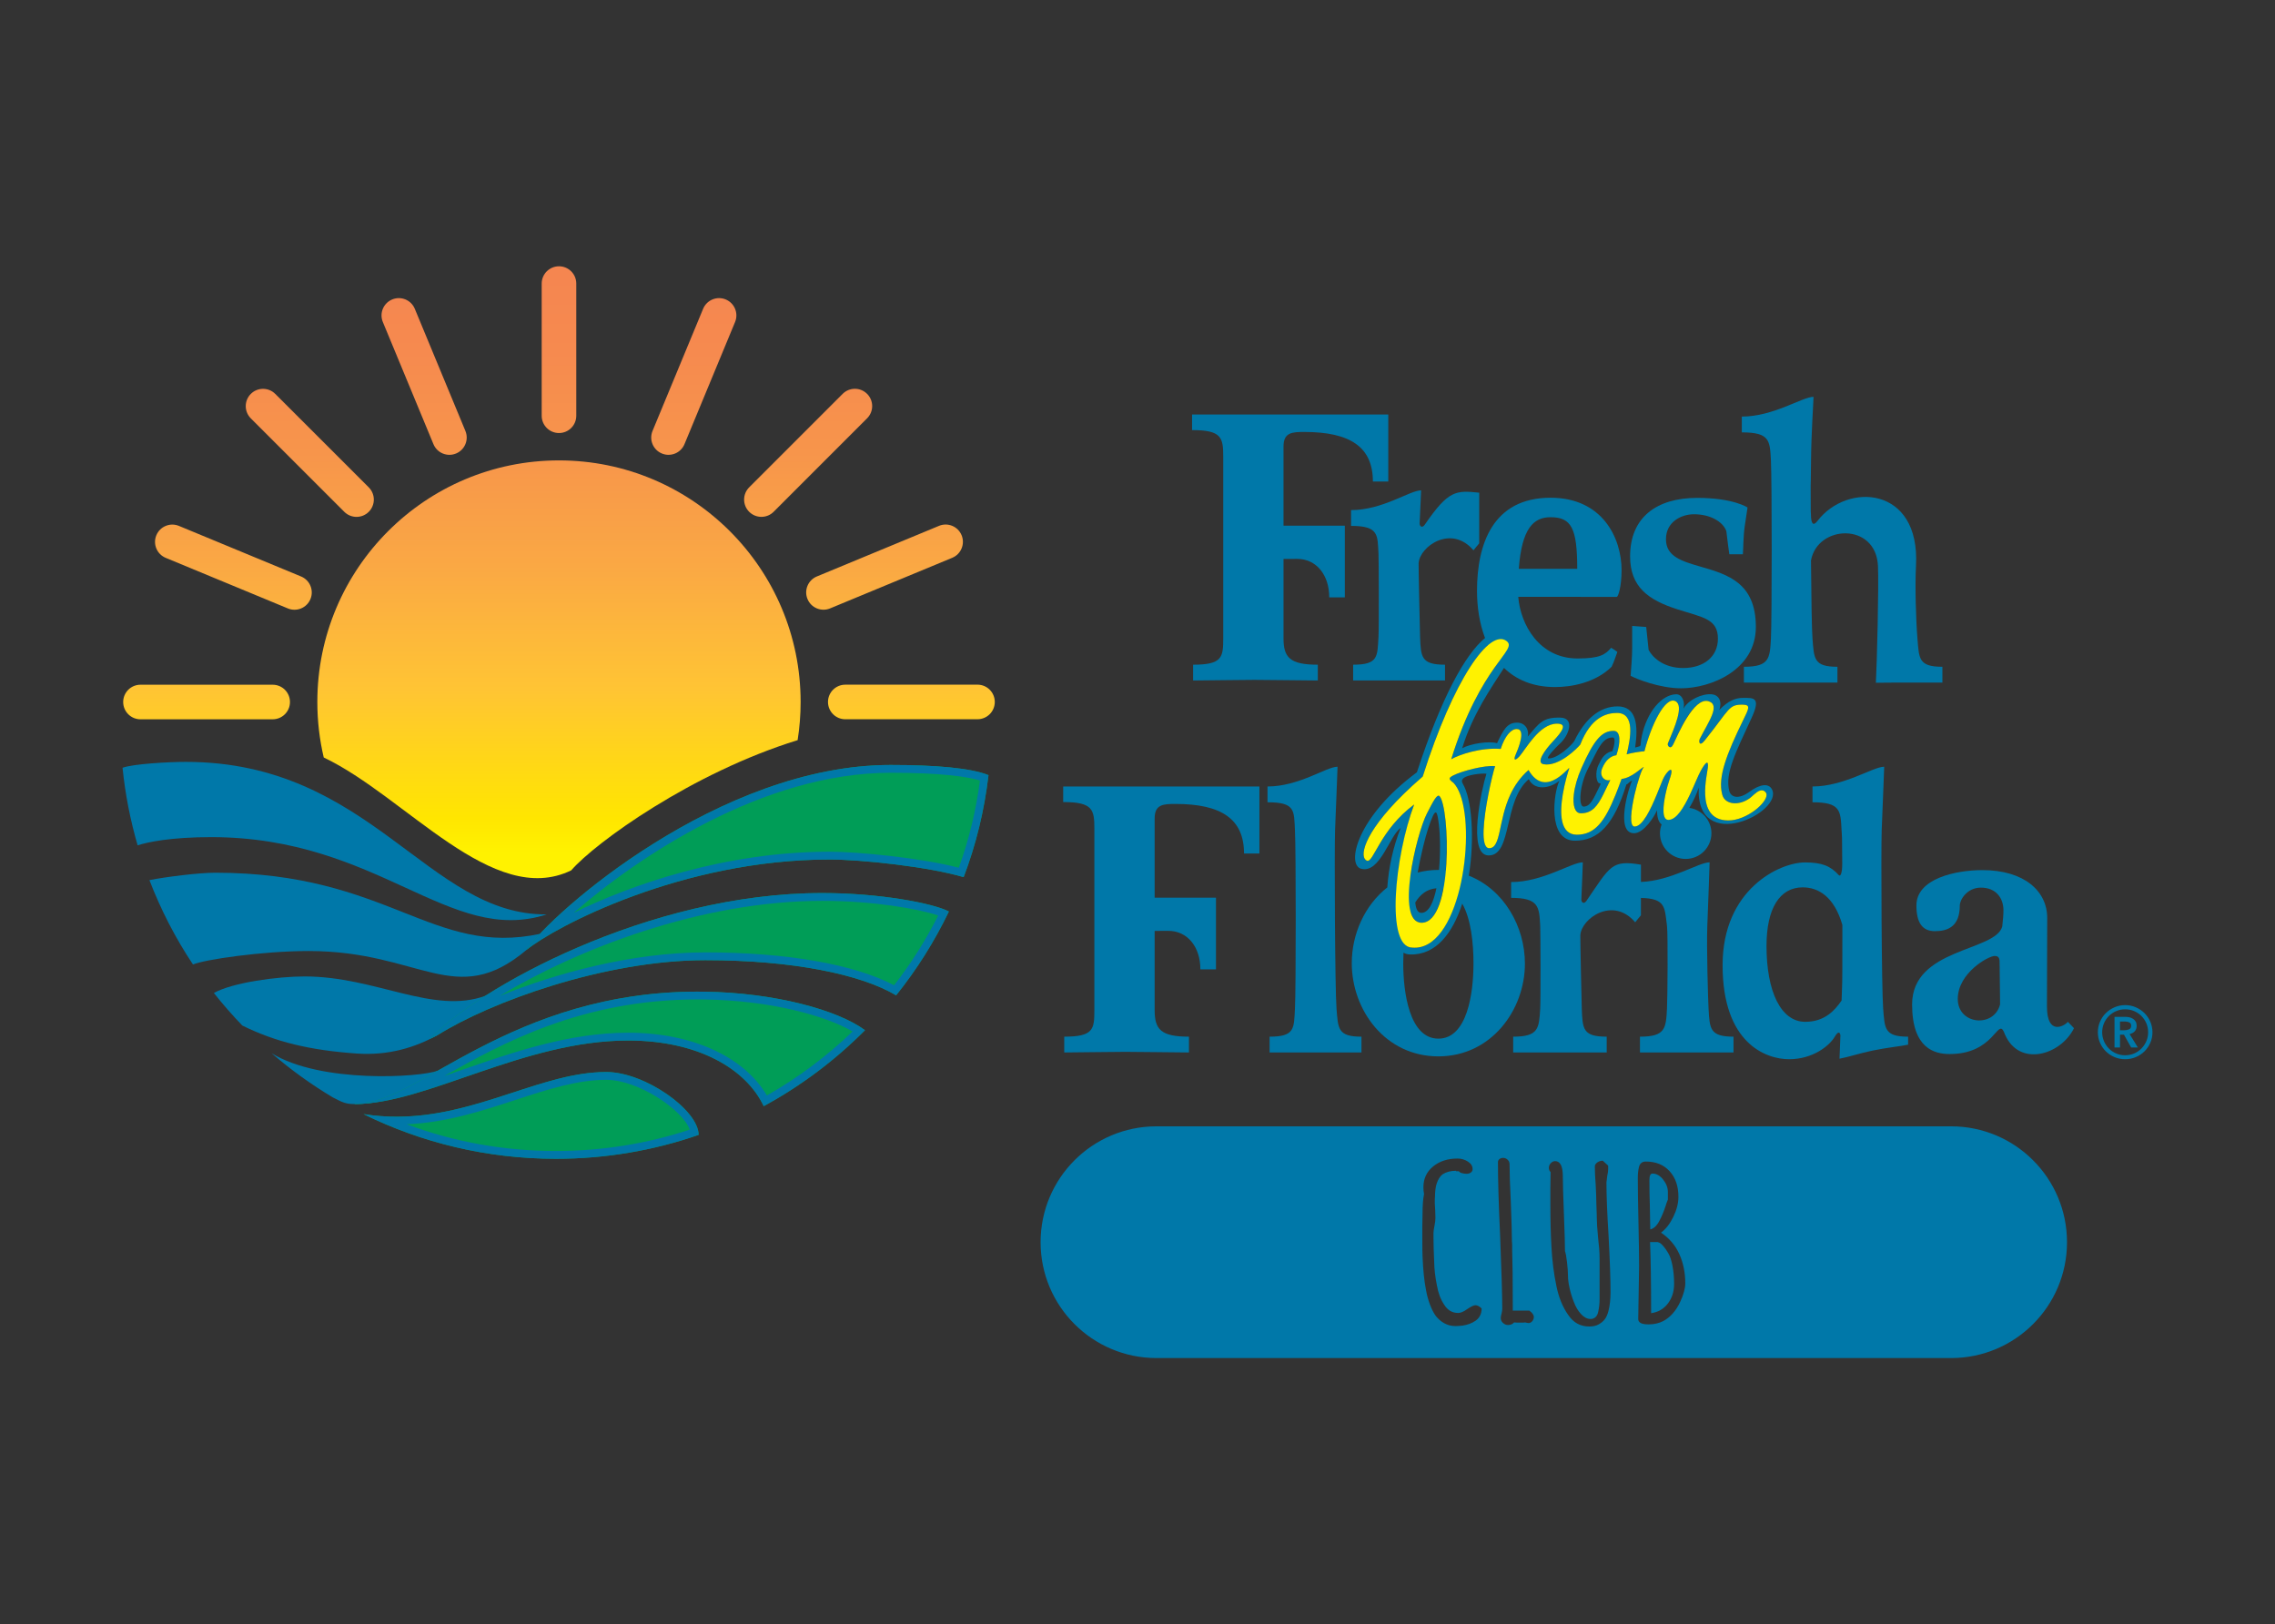 <?xml version="1.0" encoding="utf-8"?>
<!-- Generator: Adobe Illustrator 24.3.0, SVG Export Plug-In . SVG Version: 6.00 Build 0)  -->
<svg version="1.1" id="Layer_1" xmlns="http://www.w3.org/2000/svg" xmlns:xlink="http://www.w3.org/1999/xlink" x="0px" y="0px"
	 viewBox="0 0 505.455 360.97" enable-background="new 0 0 505.455 360.97" xml:space="preserve">
<rect x="0" y="0" width="505.455" height="360.97" fill="#333333" stroke="none"/>
<g>
	<g>
		<g>
			<path d="M123.515,160.723"/>
			<path fill="#0078A9" d="M30.581,187.857c-1.62-5.556-2.754-11.318-3.355-17.238
				c2.286-0.857,10.195-1.31,14.036-1.31c41.127,0,53.781,34.122,80.22,33.895l0,0
				c-21.693,7.005-37.285-17.173-74.57-17.173C37.873,186.032,32.675,187.161,30.581,187.857z"/>
			<path fill="#0078A9" d="M44.2,178.123"/>
			<path fill="#0078A9" d="M42.877,214.335c-3.898-5.843-7.116-12.105-9.683-18.751
				c3.775-0.74,11.006-1.644,14.621-1.644c38.641,0,48.132,18.755,72.31,13.559l0,0
				c-0.834,1.51-2.373,2.599-3.164,3.615c-15.779,13.258-23.5,0.226-48.358,0.226
				C58.21,211.341,45.329,213.261,42.877,214.335z"/>
			<path fill="#0078A9" d="M51.205,202.753"/>
			<path fill="#0078A9" d="M53.842,227.908c-2.225-2.308-4.338-4.725-6.327-7.244
				c4.142-2.318,14.085-3.674,20.186-3.674c15.817,0,28.563,8.573,40.201,4.28l0.86-0.374
				c-1.233,0.829-8.025,5.079-11.757,9.237c-4.646,2.547-10.539,4.498-17.78,3.987
				C68.856,233.388,61.26,231.565,53.842,227.908z"/>
			<path fill="#0078A9" d="M67.926,224.221"/>
			<path fill="#0078A9" d="M78.566,245.349c-1.708-0.018-2.478-0.359-4.624-1.478
				c-4.822-2.881-9.372-6.17-13.603-9.818l0,0c10.921,6.72,32.883,5.4,36.951,3.875l-0.642,0.642
				C95.967,239.34,88.764,245.457,78.566,245.349z"/>
			<path fill="#0078A9" d="M76.965,241.621"/>
			<g>
				<path fill="#009D57" d="M214.101,194.923c2.754-7.243,4.579-14.712,5.523-22.666
					c-3.914-1.591-11.823-2.26-21.765-2.26c-37.963,0-75.248,32.757-80.898,41.118l0,0
					c6.327-5.197,34.573-20.111,67.339-20.111C191.306,191.003,206.22,192.585,214.101,194.923z"/>
				<path fill="#0078A9" d="M197.859,171.729c11.231,0,16.956,0.851,19.871,1.706
					c-0.898,6.766-2.442,13.139-4.701,19.395c-8.459-2.187-22.278-3.559-28.729-3.559
					c-23.136,0-44.048,7.311-56.846,13.592C141.563,190.55,169.395,171.729,197.859,171.729 M197.859,169.996
					c-37.963,0-75.248,32.757-80.898,41.118c6.327-5.197,34.573-20.111,67.339-20.111
					c7.005,0,21.919,1.581,29.8,3.92c2.754-7.243,4.579-14.712,5.523-22.666
					C215.711,170.666,207.802,169.996,197.859,169.996L197.859,169.996z"/>
			</g>
			<path fill="#009D57" d="M197.408,179.93"/>
			<g>
				<path fill="#009D57" d="M199.098,221.189c4.577-5.714,8.519-11.958,11.72-18.625
					c-3.468-1.845-15.444-4.104-28.099-4.104c-38.867,0-76.762,21.32-87.157,32.393l1.731-0.866
					c11.525-7.231,36.842-16.613,59.439-16.613C176.166,213.374,191.306,216.537,199.098,221.189z"/>
				<path fill="#0078A9" d="M182.72,200.192c11.2,0,21.332,1.753,25.731,3.26
					c-2.752,5.458-6.039,10.66-9.797,15.502c-8.823-4.66-23.953-7.313-41.921-7.313
					c-16.342,0-33.228,4.654-45.716,9.687C128.083,211.026,155.558,200.192,182.72,200.192 M182.72,198.46
					c-38.867,0-76.762,21.32-87.157,32.393l1.731-0.866c11.525-7.231,36.842-16.613,59.439-16.613
					c19.433,0,34.573,3.164,42.365,7.815c4.577-5.714,8.519-11.958,11.72-18.625
					C207.35,200.72,195.374,198.46,182.72,198.46L182.72,198.46z"/>
			</g>
			<path fill="#009D57" d="M186.561,207.725"/>
			<g>
				<path fill="#009D57" d="M169.682,245.814c8.311-4.519,15.886-10.22,22.5-16.877
					c-6.072-4.49-20.084-8.336-35.675-8.558c-43.171-0.614-64.7,25.882-77.245,24.659l-0.527,0.311
					c15.988,0,37.548-14.123,60.824-14.123C155.151,231.226,165.772,237.553,169.682,245.814z"/>
				<path fill="#0078A9" d="M155.027,222.101c0.002,0,0.003,0,0.005,0c0.479,0,0.966,0.003,1.45,0.01
					c14.894,0.212,26.966,3.646,32.949,7.103c-5.741,5.527-12.134,10.303-19.048,14.228
					c-5.098-8.649-16.694-13.949-30.824-13.949c-13.018,0-25.535,4.327-36.579,8.145
					c-1.438,0.497-2.864,0.99-4.272,1.467C111.653,231.819,129.307,222.101,155.027,222.101 M155.032,220.369
					c-41.228-0.002-62.391,24.71-74.907,24.71c-0.293,0-0.58-0.013-0.863-0.041l-0.527,0.311
					c15.988,0,37.548-14.123,60.824-14.123c15.592,0,26.212,6.327,30.122,14.588
					c8.311-4.519,15.886-10.22,22.5-16.877c-6.072-4.49-20.084-8.336-35.675-8.558
					C156.014,220.372,155.519,220.369,155.032,220.369L155.032,220.369z"/>
			</g>
			<path fill="#009D57" d="M162.608,228.74"/>
			<g>
				<path fill="#009D57" d="M80.764,247.583c12.893,6.358,27.405,9.93,42.752,9.93
					c11.103,0,21.769-1.869,31.701-5.311c0-5.497-11.928-13.971-20.515-13.971
					C118.431,238.231,102.161,250.998,80.764,247.583L80.764,247.583z"/>
				<path fill="#0078A9" d="M134.701,239.963c7.086,0,16.939,6.634,18.555,11.072
					c-9.567,3.149-19.564,4.745-29.74,4.745c-11.486,0-22.598-1.992-33.153-5.933
					c8.78-0.381,16.588-2.935,24.158-5.411C121.552,242.136,128.195,239.963,134.701,239.963 M134.701,238.231
					c-14.351,0-28.702,9.933-46.571,9.933c-2.39,0-4.842-0.178-7.366-0.581c12.893,6.358,27.405,9.93,42.752,9.93
					c11.103,0,21.769-1.869,31.701-5.311C155.216,246.705,143.288,238.231,134.701,238.231L134.701,238.231z"/>
			</g>
			<path fill="#009D57" d="M129.165,247.044"/>
			
				<linearGradient id="SVGID_1_" gradientUnits="userSpaceOnUse" x1="2301.503" y1="2369.862" x2="2301.503" y2="2167.693" gradientTransform="matrix(0.634 0 0 0.634 -1335.879 -1313.04)">
				<stop  offset="0" style="stop-color:#FFF200"/>
				<stop  offset="0.059" style="stop-color:#FFE600"/>
				<stop  offset="0.284" style="stop-color:#FFC434"/>
				<stop  offset="0.497" style="stop-color:#FAA844"/>
				<stop  offset="0.693" style="stop-color:#F7954B"/>
				<stop  offset="0.867" style="stop-color:#F68A4F"/>
				<stop  offset="1" style="stop-color:#F58650"/>
			</linearGradient>
			<path fill="url(#SVGID_1_)" d="M124.195,96.232c-2.122,0-3.842-1.72-3.842-3.841v-29.376
				c0-2.122,1.72-3.841,3.842-3.841l0,0c2.122,0,3.841,1.72,3.841,3.841v29.376
				C128.036,94.512,126.316,96.232,124.195,96.232L124.195,96.232z"/>
			
				<linearGradient id="SVGID_2_" gradientUnits="userSpaceOnUse" x1="2254.271" y1="2369.862" x2="2254.271" y2="2167.694" gradientTransform="matrix(0.634 0 0 0.634 -1335.879 -1313.04)">
				<stop  offset="0" style="stop-color:#FFF200"/>
				<stop  offset="0.059" style="stop-color:#FFE600"/>
				<stop  offset="0.284" style="stop-color:#FFC434"/>
				<stop  offset="0.497" style="stop-color:#FAA844"/>
				<stop  offset="0.693" style="stop-color:#F7954B"/>
				<stop  offset="0.867" style="stop-color:#F68A4F"/>
				<stop  offset="1" style="stop-color:#F58650"/>
			</linearGradient>
			<path fill="url(#SVGID_2_)" d="M101.322,100.782c1.96-0.812,2.891-3.059,2.079-5.019l-11.242-27.14
				c-0.812-1.96-3.059-2.891-5.019-2.079l0,0c-1.96,0.812-2.891,3.059-2.079,5.019l11.242,27.139
				C97.114,100.663,99.362,101.594,101.322,100.782L101.322,100.782z"/>
			
				<linearGradient id="SVGID_3_" gradientUnits="userSpaceOnUse" x1="2214.23" y1="2369.861" x2="2214.23" y2="2167.694" gradientTransform="matrix(0.634 0 0 0.634 -1335.879 -1313.04)">
				<stop  offset="0" style="stop-color:#FFF200"/>
				<stop  offset="0.059" style="stop-color:#FFE600"/>
				<stop  offset="0.284" style="stop-color:#FFC434"/>
				<stop  offset="0.497" style="stop-color:#FAA844"/>
				<stop  offset="0.693" style="stop-color:#F7954B"/>
				<stop  offset="0.867" style="stop-color:#F68A4F"/>
				<stop  offset="1" style="stop-color:#F58650"/>
			</linearGradient>
			<path fill="url(#SVGID_3_)" d="M81.931,113.739c1.5-1.501,1.5-3.933,0-5.433L61.158,87.535
				c-1.5-1.5-3.933-1.5-5.433,0.001l0,0c-1.5,1.5-1.5,3.933,0,5.433l20.773,20.772
				C77.999,115.239,80.431,115.239,81.931,113.739L81.931,113.739z"/>
			
				<linearGradient id="SVGID_4_" gradientUnits="userSpaceOnUse" x1="2187.476" y1="2369.864" x2="2187.476" y2="2167.692" gradientTransform="matrix(0.634 0 0 0.634 -1335.879 -1313.04)">
				<stop  offset="0" style="stop-color:#FFF200"/>
				<stop  offset="0.059" style="stop-color:#FFE600"/>
				<stop  offset="0.284" style="stop-color:#FFC434"/>
				<stop  offset="0.497" style="stop-color:#FAA844"/>
				<stop  offset="0.693" style="stop-color:#F7954B"/>
				<stop  offset="0.867" style="stop-color:#F68A4F"/>
				<stop  offset="1" style="stop-color:#F58650"/>
			</linearGradient>
			<path fill="url(#SVGID_4_)" d="M68.975,133.13c0.812-1.96-0.119-4.207-2.079-5.019l-27.14-11.241
				c-1.96-0.812-4.207,0.119-5.019,2.079l0,0c-0.812,1.96,0.119,4.208,2.079,5.019l27.14,11.241
				C65.916,136.021,68.163,135.09,68.975,133.13L68.975,133.13z"/>
			
				<linearGradient id="SVGID_5_" gradientUnits="userSpaceOnUse" x1="2178.083" y1="2369.863" x2="2178.083" y2="2167.691" gradientTransform="matrix(0.634 0 0 0.634 -1335.879 -1313.04)">
				<stop  offset="0" style="stop-color:#FFF200"/>
				<stop  offset="0.059" style="stop-color:#FFE600"/>
				<stop  offset="0.284" style="stop-color:#FFC434"/>
				<stop  offset="0.497" style="stop-color:#FAA844"/>
				<stop  offset="0.693" style="stop-color:#F7954B"/>
				<stop  offset="0.867" style="stop-color:#F68A4F"/>
				<stop  offset="1" style="stop-color:#F58650"/>
			</linearGradient>
			<path fill="url(#SVGID_5_)" d="M64.426,156.004c0-2.122-1.72-3.841-3.841-3.841l-29.375,0.001
				c-2.122,0-3.841,1.72-3.841,3.841l0,0c0,2.122,1.72,3.841,3.841,3.841l29.376-0.001
				C62.706,159.845,64.426,158.125,64.426,156.004L64.426,156.004z"/>
			
				<linearGradient id="SVGID_6_" gradientUnits="userSpaceOnUse" x1="2424.921" y1="2369.861" x2="2424.921" y2="2167.698" gradientTransform="matrix(0.634 0 0 0.634 -1335.879 -1313.04)">
				<stop  offset="0" style="stop-color:#FFF200"/>
				<stop  offset="0.059" style="stop-color:#FFE600"/>
				<stop  offset="0.284" style="stop-color:#FFC434"/>
				<stop  offset="0.497" style="stop-color:#FAA844"/>
				<stop  offset="0.693" style="stop-color:#F7954B"/>
				<stop  offset="0.867" style="stop-color:#F68A4F"/>
				<stop  offset="1" style="stop-color:#F58650"/>
			</linearGradient>
			<path fill="url(#SVGID_6_)" d="M183.962,155.995c0,2.122,1.72,3.841,3.842,3.841l29.375-0.003
				c2.122,0,3.841-1.72,3.841-3.842l0,0c0-2.121-1.72-3.841-3.842-3.841l-29.375,0.003
				C185.681,152.154,183.962,153.874,183.962,155.995L183.962,155.995z"/>
			
				<linearGradient id="SVGID_7_" gradientUnits="userSpaceOnUse" x1="2415.521" y1="2369.862" x2="2415.521" y2="2167.694" gradientTransform="matrix(0.634 0 0 0.634 -1335.879 -1313.04)">
				<stop  offset="0" style="stop-color:#FFF200"/>
				<stop  offset="0.059" style="stop-color:#FFE600"/>
				<stop  offset="0.284" style="stop-color:#FFC434"/>
				<stop  offset="0.497" style="stop-color:#FAA844"/>
				<stop  offset="0.693" style="stop-color:#F7954B"/>
				<stop  offset="0.867" style="stop-color:#F68A4F"/>
				<stop  offset="1" style="stop-color:#F58650"/>
			</linearGradient>
			<path fill="url(#SVGID_7_)" d="M179.41,133.123c0.812,1.96,3.059,2.89,5.019,2.078l27.138-11.245
				c1.96-0.812,2.89-3.059,2.078-5.019l0,0c-0.812-1.96-3.059-2.891-5.019-2.078l-27.137,11.244
				C179.528,128.916,178.597,131.163,179.41,133.123L179.41,133.123z"/>
			
				<linearGradient id="SVGID_8_" gradientUnits="userSpaceOnUse" x1="2388.762" y1="2369.862" x2="2388.762" y2="2167.694" gradientTransform="matrix(0.634 0 0 0.634 -1335.879 -1313.04)">
				<stop  offset="0" style="stop-color:#FFF200"/>
				<stop  offset="0.059" style="stop-color:#FFE600"/>
				<stop  offset="0.284" style="stop-color:#FFC434"/>
				<stop  offset="0.497" style="stop-color:#FAA844"/>
				<stop  offset="0.693" style="stop-color:#F7954B"/>
				<stop  offset="0.867" style="stop-color:#F68A4F"/>
				<stop  offset="1" style="stop-color:#F58650"/>
			</linearGradient>
			<path fill="url(#SVGID_8_)" d="M166.451,113.734c1.5,1.5,3.932,1.5,5.433-0.001l20.769-20.774
				c1.5-1.501,1.5-3.933-0.001-5.433l0,0c-1.5-1.5-3.933-1.5-5.433,0.001l-20.769,20.774
				C164.951,109.803,164.951,112.234,166.451,113.734L166.451,113.734z"/>
			
				<linearGradient id="SVGID_9_" gradientUnits="userSpaceOnUse" x1="2348.718" y1="2369.862" x2="2348.718" y2="2167.693" gradientTransform="matrix(0.634 0 0 0.634 -1335.879 -1313.04)">
				<stop  offset="0" style="stop-color:#FFF200"/>
				<stop  offset="0.059" style="stop-color:#FFE600"/>
				<stop  offset="0.284" style="stop-color:#FFC434"/>
				<stop  offset="0.497" style="stop-color:#FAA844"/>
				<stop  offset="0.693" style="stop-color:#F7954B"/>
				<stop  offset="0.867" style="stop-color:#F68A4F"/>
				<stop  offset="1" style="stop-color:#F58650"/>
			</linearGradient>
			<path fill="url(#SVGID_9_)" d="M147.06,100.781c1.96,0.812,4.207-0.12,5.018-2.079l11.238-27.14
				c0.812-1.96-0.12-4.207-2.08-5.019l0,0c-1.96-0.812-4.207,0.12-5.018,2.08l-11.238,27.14
				C144.168,97.723,145.099,99.969,147.06,100.781L147.06,100.781z"/>
			
				<linearGradient id="SVGID_10_" gradientUnits="userSpaceOnUse" x1="2301.503" y1="2369.863" x2="2301.503" y2="2167.693" gradientTransform="matrix(0.634 0 0 0.634 -1335.879 -1313.04)">
				<stop  offset="0" style="stop-color:#FFF200"/>
				<stop  offset="0.059" style="stop-color:#FFE600"/>
				<stop  offset="0.284" style="stop-color:#FFC434"/>
				<stop  offset="0.497" style="stop-color:#FAA844"/>
				<stop  offset="0.693" style="stop-color:#F7954B"/>
				<stop  offset="0.867" style="stop-color:#F68A4F"/>
				<stop  offset="1" style="stop-color:#F58650"/>
			</linearGradient>
			<path fill="url(#SVGID_10_)" d="M71.929,168.332c18.257,8.684,37.577,33.541,54.977,25.087
				c5.423-6.234,26.89-21.713,50.31-28.939c0.439-2.761,0.666-5.593,0.666-8.479
				c0-29.651-24.037-53.688-53.688-53.688c-29.651,0-53.688,24.038-53.688,53.688
				C70.507,160.245,70.999,164.372,71.929,168.332z"/>
		</g>
	</g>
	<g>
		<path fill="#0078A9" d="M370.66,278.507c-0.35-0.604-0.699-1.114-1.049-1.528c-0.35-0.412-0.653-0.684-0.907-0.811
			l-0.382-0.143h-1.718c0.159,3.659,0.238,8.926,0.238,15.799c1.559-0.223,2.799-0.938,3.724-2.148
			c0.921-1.21,1.382-2.657,1.382-4.344c0-1.462-0.119-2.807-0.357-4.033
			C371.353,280.074,371.043,279.143,370.66,278.507z"/>
		<path fill="#0078A9" d="M433.495,250.3H256.945c-14.22,0-25.748,11.528-25.748,25.748
			c0,14.22,11.528,25.748,25.748,25.748h176.55c14.221,0,25.749-11.528,25.749-25.748
			C459.244,261.828,447.716,250.3,433.495,250.3z M327.847,293.494c-0.827,0.573-1.813,0.938-2.96,1.098
			c-0.636,0.064-1.144,0.096-1.527,0.096c-0.89,0-1.711-0.207-2.459-0.62c-0.748-0.414-1.391-0.971-1.932-1.671
			c-0.478-0.668-0.907-1.518-1.289-2.553c-0.382-1.034-0.669-2.108-0.86-3.222c-0.382-1.877-0.636-4.343-0.762-7.399
			c-0.033-0.732-0.049-1.988-0.049-3.771v-3.006c0.033-0.859,0.049-1.749,0.049-2.673c0-1.877,0.11-3.356,0.333-4.439
			c-0.096-0.478-0.142-0.971-0.142-1.48c0-1.909,0.716-3.452,2.147-4.63c1.433-1.177,3.247-1.765,5.442-1.765
			c0.827,0,1.589,0.223,2.291,0.668c0.699,0.446,1.049,1.002,1.049,1.671c0,0.318-0.126,0.572-0.38,0.763
			c-0.256,0.191-0.573,0.287-0.956,0.287c-0.319,0-0.662-0.048-1.026-0.143c-0.366-0.096-0.597-0.239-0.692-0.43
			h-0.622v-0.096c-1.177,0-2.163,0.255-2.958,0.764c-0.573,0.414-1.018,1.098-1.338,2.052
			c-0.126,0.351-0.221,0.796-0.287,1.337c-0.063,0.541-0.096,1.034-0.096,1.48
			c-0.03,0.254-0.047,0.763-0.047,1.527l0.096,1.671l0.047,1.623c0,0.477-0.063,1.034-0.191,1.67
			c-0.159,0.796-0.238,1.353-0.238,1.671v1.145c0,1.241,0.049,2.944,0.144,5.106c0.03,1.814,0.238,3.628,0.62,5.442
			c0.287,1.687,0.827,3.118,1.622,4.295c0.764,1.21,1.797,1.814,3.102,1.814c0.541,0,1.21-0.287,2.004-0.859
			c0.86-0.573,1.464-0.86,1.816-0.86c0.445,0,0.907,0.239,1.384,0.717
			C329.185,291.951,328.737,292.858,327.847,293.494z M340.425,293.614c-0.24,0.27-0.517,0.406-0.837,0.406
			c-0.093,0-0.27-0.033-0.524-0.096l-0.191-0.048c-0.191,0.033-0.494,0.048-0.907,0.048h-0.811
			c-0.224-0.032-0.478-0.048-0.764-0.048c-0.317,0.382-0.762,0.573-1.335,0.573c-0.415,0-0.788-0.151-1.121-0.455
			c-0.336-0.302-0.501-0.66-0.501-1.073c0-0.287,0.063-0.636,0.189-1.05c0.096-0.445,0.144-0.78,0.144-1.002
			c0-2.833-0.161-8.274-0.478-16.325c-0.319-6.873-0.478-12.297-0.478-16.276c0-0.287,0.112-0.517,0.336-0.692
			c0.221-0.175,0.492-0.262,0.811-0.262c0.382,0,0.716,0.135,1.002,0.406c0.287,0.27,0.429,0.597,0.429,0.979
			c0,1.909,0.096,4.773,0.287,8.591c0.159,4.232,0.24,7.097,0.24,8.592l0.047,0.573v0.572v0.334v0.239
			c0.096,2.768,0.142,6.904,0.142,12.409v1.241h3.675c0.669,0.478,1.002,0.954,1.002,1.432
			C340.782,293.033,340.663,293.343,340.425,293.614z M357.346,291.394c-0.191,0.733-0.455,1.321-0.788,1.767
			c-0.333,0.445-0.788,0.826-1.361,1.145c-0.541,0.317-1.24,0.477-2.1,0.477c-1.972,0-3.531-0.859-4.678-2.578
			c-1.24-1.749-2.116-3.897-2.624-6.443c-0.573-2.705-0.939-5.6-1.098-8.687
			c-0.161-2.799-0.24-5.838-0.24-9.116v-3.962c0.033-1.113,0.049-2.291,0.049-3.532
			c-0.256-0.254-0.382-0.572-0.382-0.954c0-0.382,0.144-0.724,0.429-1.027c0.287-0.302,0.606-0.453,0.956-0.453
			c1.147,0,1.718,1.13,1.718,3.389c0,1.465,0.079,4.232,0.24,8.305c0.159,4.074,0.238,6.843,0.238,8.305
			c0.159,0.415,0.31,1.241,0.455,2.482c0.142,1.241,0.214,2.26,0.214,3.055c0,0.7,0.11,1.567,0.333,2.601
			c0.224,1.035,0.541,2.077,0.956,3.127c0.412,1.114,0.953,2.029,1.622,2.744c0.669,0.716,1.368,1.074,2.1,1.074
			c0.445,0,0.82-0.143,1.121-0.43c0.303-0.287,0.503-0.699,0.597-1.241c0.191-0.89,0.287-1.765,0.287-2.625v-9.307
			c0-1.177-0.112-2.673-0.333-4.486c-0.191-2.004-0.287-3.516-0.287-4.534v-0.334c0-0.509-0.016-0.971-0.047-1.384
			l-0.049-1.384c0-0.89-0.047-2.243-0.142-4.056c-0.128-1.623-0.191-2.991-0.191-4.105
			c0-0.35,0.182-0.651,0.548-0.907c0.366-0.254,0.771-0.382,1.219-0.382l1.193,1.098v0.812
			c0,0.381-0.065,0.843-0.191,1.383c-0.128,0.891-0.191,1.401-0.191,1.528c0,2.896,0.159,6.889,0.478,11.98
			c0.284,5.346,0.429,9.498,0.429,12.458C357.823,288.785,357.663,290.185,357.346,291.394z M373.287,289.342
			c-0.923,1.973-2.179,3.389-3.771,4.247c-0.956,0.478-2.004,0.717-3.151,0.717h-0.191
			c-1.464,0-2.195-0.397-2.195-1.193l0.096-5.871l0.096-5.871c0-2.132-0.047-5.362-0.142-9.69
			c-0.096-4.296-0.144-7.526-0.144-9.69v-0.287c0-0.827,0.079-1.591,0.24-2.291
			c0.191-0.859,0.699-1.289,1.527-1.289c2.228,0,3.992,0.716,5.298,2.148s1.958,3.326,1.958,5.68
			c0,1.432-0.382,2.928-1.144,4.488c-0.764,1.559-1.671,2.72-2.722,3.484c1.846,1.241,3.207,2.84,4.081,4.796
			c0.876,1.958,1.312,4.114,1.312,6.467C374.431,286.303,374.051,287.687,373.287,289.342z"/>
		<path fill="#0078A9" d="M368.752,271.156c0.478-0.89,0.923-1.973,1.338-3.245c0.096-0.35,0.254-0.795,0.478-1.337
			v-1.671c0-0.954-0.352-1.877-1.051-2.768c-0.702-0.891-1.496-1.337-2.386-1.337c-0.445,0-0.669,0.493-0.669,1.48
			c0,2.1,0.033,3.977,0.096,5.632l0.096,5.298C367.479,273.018,368.181,272.334,368.752,271.156z"/>
	</g>
	<g>
		<g>
			<path fill="#0078A9" d="M466.099,229.401c0-0.833,0.16-1.618,0.479-2.354c0.319-0.736,0.753-1.373,1.303-1.915
				c0.55-0.541,1.193-0.971,1.929-1.29s1.52-0.479,2.354-0.479c0.833,0,1.618,0.16,2.354,0.479
				c0.735,0.319,1.379,0.749,1.929,1.29c0.549,0.541,0.984,1.179,1.303,1.915c0.319,0.736,0.478,1.521,0.478,2.354
				c0,0.833-0.159,1.614-0.478,2.341c-0.319,0.727-0.754,1.361-1.303,1.902c-0.55,0.541-1.194,0.967-1.929,1.277
				c-0.736,0.309-1.521,0.465-2.354,0.465c-0.835,0-1.618-0.156-2.354-0.465c-0.736-0.311-1.379-0.736-1.929-1.277
				c-0.55-0.541-0.984-1.174-1.303-1.902C466.26,231.014,466.099,230.234,466.099,229.401z M467.057,229.401
				c0,0.692,0.133,1.347,0.399,1.969c0.266,0.62,0.629,1.166,1.09,1.635c0.461,0.47,1.002,0.838,1.623,1.104
				c0.62,0.266,1.285,0.399,1.995,0.399c0.709,0,1.373-0.133,1.995-0.399c0.62-0.266,1.161-0.634,1.622-1.104
				c0.461-0.47,0.825-1.015,1.091-1.635c0.266-0.621,0.398-1.277,0.398-1.969c0-0.709-0.132-1.373-0.398-1.995
				c-0.266-0.62-0.63-1.161-1.091-1.622c-0.461-0.461-1.002-0.825-1.622-1.091
				c-0.621-0.266-1.286-0.399-1.995-0.399c-0.71,0-1.375,0.133-1.995,0.399c-0.621,0.266-1.162,0.63-1.623,1.091
				c-0.461,0.461-0.824,1.002-1.09,1.622C467.191,228.027,467.057,228.692,467.057,229.401z M469.798,225.97h2.393
				c0.319,0,0.63,0.036,0.932,0.106c0.301,0.071,0.572,0.186,0.811,0.346c0.239,0.159,0.43,0.364,0.572,0.612
				c0.142,0.248,0.213,0.558,0.213,0.931c0,0.497-0.142,0.9-0.425,1.21c-0.284,0.311-0.666,0.518-1.144,0.626
				l1.836,2.979h-1.489l-1.596-2.845h-0.878v2.845h-1.223V225.97z M472.005,228.948c0.355,0,0.692-0.066,1.011-0.199
				c0.319-0.133,0.479-0.404,0.479-0.812c0-0.372-0.147-0.62-0.439-0.745c-0.292-0.123-0.599-0.186-0.918-0.186
				h-1.117v1.942H472.005z"/>
		</g>
		<g>
			<g>
				<path fill="#0078A9" d="M319.088,172.595"/>
				<path fill="#0078A9" d="M319.088,170.519"/>
				<path fill="#FFF200" d="M319.088,172.595"/>
				<g>
					<path fill="#0078A9" d="M236.218,178.238c6.581,0,6.927,1.663,6.927,5.935c0,3.694,0,37.544,0,40.314
						c0,4.272-0.231,5.888-6.696,5.888v3.51c2.771,0,9.698-0.139,13.623-0.139c3.81,0,11.199,0.139,14.085,0.139
						v-3.51c-6.235,0-7.62-1.616-7.62-5.888c0-3.233,0-17.617,0-17.617c0.519,0,2.193-0.011,3.052-0.011
						c4.164,0,7.108,3.474,7.108,8.554h3.463v-15.932h-13.623v-17.605c0-3.118,1.905-3.221,4.618-3.221
						c10.275,0,15.24,3.394,15.24,11.014h3.417v-14.893H236.218V178.238z"/>
					<path fill="#0078A9" d="M296.945,224.142c-0.346-4.226-0.485-35.166-0.323-39.668
						c0.222-6.175,0.554-13.162,0.554-14.085c-2.517,0-8.52,4.387-15.562,4.387v3.51
						c6.234,0,5.867,1.827,6.096,6.234c0.231,4.457,0.231,35.397,0,39.623c-0.241,4.407,0.023,6.234-5.634,6.234
						v3.51c2.77,0,6.788,0,10.021,0c3.002,0,8.543,0,10.391,0v-3.51
						C297.175,230.376,297.307,228.556,296.945,224.142z"/>
					<path fill="#0078A9" d="M409.264,219.499l-0.001,0.024C409.272,219.342,409.275,219.256,409.264,219.499z"/>
					<path fill="#0078A9" d="M418.397,224.142c-0.346-4.226-0.484-35.166-0.324-39.668
						c0.222-6.175,0.555-13.162,0.555-14.085c-2.517,0-8.89,4.387-15.932,4.387v3.51
						c6.235,0,6.237,1.827,6.465,6.234c0.09,1.726,0.124,0.848,0.144,7.427l-0.028,0.897
						c0,0.693-0.282,2.129-0.75,1.616c-1.848-2.02-3.695-2.805-7.505-2.805c-5.657,0-18.299,5.98-18.299,22.836
						c0,17.317,9.582,20.896,14.778,20.896c5.195,0,8.9-2.902,10.159-5.022c0.801-1.35,1.138-0.939,1.24-0.284
						c-0.079,2.147-0.139,4.011-0.201,5.191c1.797-0.317,4.611-1.246,7.377-1.814
						c3.276-0.674,6.485-0.99,7.862-1.303v-1.778C418.628,230.376,418.759,228.556,418.397,224.142z
						 M409.24,220.181l-0.079,2.159c-1.501,2.193-3.752,4.733-8.081,4.733c-5.426,0-8.601-6.754-8.601-16.856
						c0-8.37,2.944-13.023,8.047-13.023c3.485,0,7.001,2.077,8.808,8.354c-0.005,8.426,0.016,12.606-0.095,14.63
						l0.024-0.656C409.247,219.887,409.213,220.672,409.24,220.181z"/>
					<path fill="#0078A9" d="M379.606,224.142c-0.115-2.032-0.462-13.462-0.277-18.426
						c0.23-6.175,0.508-13.161,0.508-14.085c-2.436,0-8.486,4.098-15.258,4.362
						c0.001-1.641,0.003-2.817,0.003-3.842c-6.565-1.097-6.796,0.288-12.088,8.015
						c-0.658,0.961-1.175,0.227-1.156-0.227c0.171-4.15,0.329-7.672,0.329-8.308
						c-2.517,0-8.89,4.387-15.932,4.387v3.51c6.234,0,6.234,2.032,6.465,6.234c0.067,1.228,0.115,16.463,0,18.38
						c-0.266,4.405-0.346,6.234-6.004,6.234v3.51c2.771,0,7.158,0,10.39,0c3.002,0,8.543,0,10.39,0v-3.51
						c-5.31,0-5.368-1.685-5.541-6.234c-0.053-1.397-0.358-15.656-0.323-16.29
						c0.208-3.752,7.25-8.717,12.19-2.894c0.486-0.627,0.66-0.801,1.273-1.555c0-1.469,0.001-2.739,0.001-3.861
						c5.52,0.138,5.253,2.011,5.793,6.22c0.231,1.801,0.115,16.232,0,18.38c-0.237,4.407-0.346,6.234-6.004,6.234
						v3.51c2.771,0,7.158,0,10.39,0c3.001,0,8.543,0,10.39,0v-3.51
						C379.837,230.376,379.857,228.564,379.606,224.142z"/>
					<path fill="#0078A9" d="M326.336,194.596c1.348-8.305,0.648-17.117-1.315-20.394
						c-0.275-0.46-0.354-0.908,0.26-1.366c0.772-0.577,3.585-1.046,4.973-0.898
						c-1.031,3.265-4.364,18.161,0.505,18.161c5.273,0,3.196-12.147,8.91-16.949
						c1.145,2.463,4.458,2.241,6.789,0.365c-1.259,2.546-2.724,13.278,3.426,13.309
						c5.213,0.027,8.713-3.548,11.473-12.528c0.321,0.072,0.494-0.596,1.265-0.798
						c-0.687,1.224-3.886,11.755,0.477,11.666c2.119-0.043,4.469-3.667,5.041-5.099
						c0.04,1.154,0.154,2.458,1.033,3.157c-0.222,0.609-0.362,1.258-0.362,1.944c0,3.156,2.558,5.714,5.714,5.714
						c3.156,0,5.714-2.559,5.714-5.714c0-2.879-2.135-5.236-4.904-5.633c0.885-1.49,1.633-3.136,2.086-4.516
						c-0.688,15.01,18.945,5.472,16.26,0.378c-0.701-1.331-2.546-1.239-5.008,0.57
						c-2.362,1.734-4.109,1.274-4.482-0.239c-0.961-3.902,1.441-8.504,4.993-16.237
						c2.102-4.575,0.401-4.401-1.891-4.401c-1.771,0-3.331,0.651-5.319,2.704c0.739-2.075-0.203-3.386-1.668-3.506
						c-2.147-0.176-5.149,1.194-6.295,3.199c0.397-1.232-0.139-3.241-1.632-3.199
						c-3.15,0.089-6.454,3.843-7.615,9.34c-0.537,2.54,0.267,1.994-1.466,2.493
						c0.728-5.053,0.259-9.141-3.906-9.141c-3.895,0-7.208,2.695-9.618,7.7c-0.589,0.924-3.693,3.933-5.743,3.862
						c-0.69-0.024,1.674-2.494,2.499-3.237c2.092-1.884,3.431-5.768,0.124-5.832
						c-3.897-0.075-4.645,1.182-7.224,4.218c0.35-1.341-0.433-3.101-2.381-3.101c-2.158,0-3.006,1.528-4.438,4.564
						c-1.806-0.526-5.912,0.097-7.746,1.128c2.315-7.612,6.532-13.542,9.29-17.857
						c2.695,2.61,6.394,4.256,11.332,4.256c3.636,0,8.947-0.935,12.584-4.514c0.617-1.251,0.981-2.598,1.27-3.29
						c-0.289-0.231-1.039-0.75-1.385-0.924c-1.27,1.501-2.482,2.378-7.446,2.378
						c-8.531,0-12.686-7.524-13.188-13.694l21.906,0.003c0.287-0.059,1.049-2.195,1.049-5.936
						c0-7.112-4.225-16.093-15.77-16.093c-12.815,0-16.348,10.263-16.348,20.712c0,3.59,0.557,7.225,1.783,10.463
						c-4.386,3.588-9.675,13.148-15.14,29.842c-13.466,9.945-15.688,20.572-12.379,21.437
						c4.204,1.099,6.347-7.474,8.77-9.055c-1.708,4.273-2.67,8.929-2.965,13.199
						c-4.995,3.933-7.893,10.339-7.893,16.822c0,10.448,7.458,20.723,19.234,20.723
						c11.775,0,19.234-10.332,19.234-20.608C338.807,205.912,334.149,197.673,326.336,194.596z M344.51,114.938
						c4.618,0,5.916,2.459,5.916,11.466l-12.983-0.002C338.111,117.369,340.741,114.938,344.51,114.938z
						 M314.198,178.773c-7.568,5.609-9.042,12.976-10.46,12.506c-2.009-0.667-0.859-7.299,12.362-18.717
						c4.906-15.471,10.406-25.695,14.516-29.197c0.64,1.354,1.409,2.617,2.335,3.746
						c-2.547,3.485-6.808,9.671-10.526,21.609c1.833-1.032,6.531-2.635,10.999-2.292
						c0.933-2.876,2.292-4.424,3.552-4.421c2.204,0.004,0.252,4.577-0.278,5.804
						c-0.347,0.803-0.336,1.591,0.907,0.252c1.369-1.607,4.387-7.233,8.306-7.248
						c2.444-0.01,1.16,1.764-0.847,3.901c-1.799,1.916-3.934,4.867-2.096,5.12
						c3.678,0.506,7.558-3.634,8.141-4.383c2.364-6.082,5.804-7.018,8.152-7.018c4.096,0,3.002,5.7,2.143,9.194
						c1.083-0.337,3.159-0.632,3.961-0.687c1.524-5.934,4.623-12.232,6.863-11.133
						c1.981,0.972-0.164,5.799-1.665,9.398c-0.189,0.454,0.558,1.534,1.182,0.236
						c1.038-2.16,4.338-10.466,7.806-9.624c2.83,0.687,0.041,4.583-1.898,8.373
						c-0.234,0.458-0.159,1.958,1.113,0.335c5.733-7.318,5.326-7.968,8.55-7.926
						c1.694,0.021,1.22,0.891-0.04,3.469c-3.738,7.644-5.722,12.857-4.587,16.648
						c0.614,2.05,3.623,2.452,6.12,0.627c0.779-0.57,2.406-2.65,3.51-1.237
						c1.169,1.498-3.863,6.208-8.322,6.208c-7.27,0-4.804-9.579-4.558-11.707c0.195-1.686-0.377-1.485-1.573,0.675
						c-0.888,1.605-2.289,5.551-3.989,8.231c-1.609,0.185-3.009,1.021-3.926,2.258
						c-1.026-1.552,0.449-7.066,0.937-8.415c1.432-3.959-0.667-1.949-1.434-0.165
						c-1.258,2.926-3.781,10.482-6.287,10.482c-2.219,0,1.039-12.232,2.059-13.229c-0.394,0-2.675,2.448-4.952,2.646
						c-2.985,8.246-5.175,12.397-9.931,12.397c-6.206,0-2.33-12.778-1.708-14.686
						c0.399-1.224-5.079,7.13-9.032,0.313c-7.589,6.634-5.178,17.369-8.738,17.369
						c-3.036,0,0.28-14.957,1.311-18.223c-2.305-0.281-7.493,1.126-9.257,2.037
						c-1.153,0.596-1.1,0.83,0.044,1.695c2.807,3.006,3.379,11.866,1.966,20.117
						c-1.175-0.352-2.429-0.554-3.722-0.672c0.628-7.12-0.145-15.126-1.352-16.492
						c-0.552-0.625-1.437,1.138-2.828,3.832c-1.157,2.244-2.881,8.182-3.632,13.626
						c-1.024,0.366-2.016,0.787-2.937,1.315C311.103,189.663,312.593,183.085,314.198,178.773z M313.43,202.663
						c0.413,1.461,1.158,2.397,2.407,2.397c2.506,0,4.016-3.267,4.826-7.576c1.231,0.238,2.25,0.866,3.087,1.781
						c-1.939,6.614-5.306,11.758-9.961,11.315c-0.733-0.009-1.335-0.319-1.831-0.855
						C312.184,207.234,312.639,204.75,313.43,202.663z M319.72,193.328c-0.051-0-0.096-0.011-0.147-0.011
						c-1.616,0-3.142,0.214-4.586,0.583c0.659-3.884,1.716-7.954,2.317-9.783c1.784-5.427,2.005-3.779,2.38-0.902
						C319.983,185.506,320.063,189.521,319.72,193.328z M319.139,197.401c-0.637,3.124-1.695,5.464-3.35,5.464
						c-0.821,0-1.221-0.904-1.343-2.32C315.547,198.744,317.07,197.552,319.139,197.401z M319.573,230.814
						c-6.465,0-7.805-10.379-7.805-16.729c0-0.767,0.021-1.563,0.058-2.368c0.454,0.253,0.946,0.389,1.477,0.389
						c5.797,0.164,9.492-4.829,11.573-11.302c1.958,3.431,2.502,8.822,2.502,13.281
						C327.377,220.781,325.98,230.814,319.573,230.814z"/>
					<path fill="#0078A9" d="M444.276,214.781c-0-0.016-0-0.034-0.001-0.051v-0
						C444.275,214.747,444.275,214.765,444.276,214.781z"/>
					<path fill="#0078A9" d="M459.44,227.074c-0.808,0.981-4.653,3.117-4.653-3.406
						c0-2.078,0.058-13.68,0.058-19.684c0-6.003-5.16-10.621-14.396-10.621c-6.003,0-14.662,1.905-14.662,7.851
						c0,3.694,1.212,5.715,4.098,5.715c2.886,0,5.541-1.039,5.541-5.715c0-1.27,1.617-3.96,4.675-3.96
						c3.407,0,5.023,2.344,5.023,5.057c0,0.96-0.118,2.226-0.267,3.572c-1.489,5.591-20.029,4.765-20.029,17.325
						c0,9.813,4.999,11.025,8.347,11.025c9.856,0,10.617-7.934,12.034-4.967c0.043,0.12,0.092,0.231,0.138,0.346
						c0.058,0.155,0.116,0.31,0.181,0.465c-0.027-0.079-0.052-0.144-0.078-0.216
						c3.155,7.341,12.373,4.646,15.346-1.371L459.44,227.074z M444.372,223.212
						c-0.001-0.121-0.004-0.538-0.007-0.915c0,0.197,0,0.796,0.005,0.923c-1.339,5.237-9.393,4.542-9.393-1.226
						c0-5.782,6.8-9.553,8.186-9.553c0.824,0,1.015,0.404,1.092,1.004c0.003,0.312,0.013,0.88,0.021,1.271
						c0,0.004,0,0.009,0,0.014c0.004,0.224,0.008,0.385,0.008,0.385s0,0.005,0,0.308
						c0.023,2.014,0.056,4.414,0.075,6.242c0,0.661,0.004,0.613,0.006,0.579
						c-0.001-0.089-0.001-0.169-0.002-0.247c0.001,0.075,0.002,0.162,0.002,0.235c0,0.001-0,0.006-0,0.012
						c0,0.017,0,0.035,0,0.052c0-0.036,0-0.059,0-0.061c0.003,0.36,0.006,0.69,0.008,0.975
						C444.372,223.211,444.372,223.212,444.372,223.212z"/>
					<path fill="#0078A9" d="M444.283,215.441c0-0.008,0-0.011,0-0.018c-0.003-0.218-0.005-0.435-0.007-0.642
						C444.279,215.207,444.283,215.534,444.283,215.441z"/>
					<path fill="#0078A9" d="M271.777,101.511c0,3.694,0,37.544,0,40.315c0,4.272-0.231,5.888-6.696,5.888v3.51
						c2.771,0,9.697-0.138,13.623-0.138c3.81,0,11.198,0.138,14.085,0.138v-3.51c-6.234,0-7.62-1.616-7.62-5.888
						c0-3.233,0-17.617,0-17.617c0.52,0,2.194-0.011,3.052-0.011c4.164,0,7.108,3.474,7.108,8.554h3.464v-15.932
						h-13.623V99.214c0-3.118,1.905-3.221,4.618-3.221c10.275,0,15.239,3.394,15.239,11.014h3.418V92.113h-43.594
						v3.464C271.43,95.577,271.777,97.239,271.777,101.511z"/>
					<path fill="#0078A9" d="M300.177,113.356v3.51c6.234,0,5.865,2.032,6.096,6.234
						c0.067,1.228,0.115,16.463,0,18.38c-0.266,4.406,0.023,6.234-5.634,6.234v3.51c2.771,0,6.789,0,10.021,0
						c3.002,0,8.543,0,10.39,0v-3.51c-5.311,0-5.369-1.685-5.542-6.234c-0.053-1.397-0.358-15.655-0.324-16.29
						c0.208-3.752,7.25-8.716,12.19-2.894c0.486-0.627,0.66-0.8,1.274-1.555c0-6.346,0.005-9.116,0.005-11.252
						c-5.157-0.52-6.796-0.635-12.088,7.092c-0.658,0.961-1.175,0.227-1.156-0.226
						c0.171-4.151,0.329-6.749,0.329-7.386C313.223,108.969,307.219,113.356,300.177,113.356z"/>
					<path fill="#0078A9" d="M393.46,102.319c0.231,4.456,0.231,35.397,0,39.622
						c-0.241,4.407-0.346,6.234-6.004,6.234v3.51c2.771,0,7.158,0,10.391,0c3.001,0,8.543,0,10.39,0v-3.51
						c-5.311,0-5.18-1.819-5.542-6.234c-0.158-1.925-0.272-9.395-0.335-17.382
						c1.425-7.971,14.421-8.53,14.882,1.196c0.211,4.457-0.231,21.745-0.462,25.971
						c0.924,0,3.117-0.041,4.849-0.041c3.002,0,8.081,0,9.929,0v-3.51c-5.311,0-5.18-1.819-5.542-6.234
						c-0.346-4.225-0.566-11.733-0.324-16.232c0.959-17.721-15.32-18.587-21.901-9.928
						c-0.922,1.214-1.443,0.635-1.443-1.501l-0.041-0.629c-0.063-9.085-0.014-2.178,0.065-11.378
						c0.053-6.178,0.554-13.161,0.554-14.085c-2.517,0-8.89,4.388-15.932,4.388v3.51
						C393.229,96.085,393.232,97.912,393.46,102.319z"/>
					<path fill="#0078A9" d="M372.679,135.407c5.601,1.8,9.005,2.078,9.005,6.523c0,3.983-3.117,6.523-7.735,6.523
						c-4.618,0-6.973-2.656-7.666-4.041l-0.531-5.08l-3.117-0.231c0,0.923,0,2.424,0,4.849
						c0,1.963-0.231,4.676-0.346,6.234c1.27,0.692,6.465,2.771,11.199,2.771c6.581,0,16.625-4.041,16.625-13.623
						c0-9.813-6.234-11.66-12.237-13.392c-4.359-1.258-7.735-2.309-7.735-6.119c0-3.81,3.348-5.542,6.234-5.542
						c3.464,0,6.373,1.547,7.181,3.741c0.231,2.193,0.669,5.149,0.669,5.149h3.001
						c0.116-1.155,0.069-3.81,0.416-6.235c0.231-1.616,0.508-3.463,0.624-4.156c0,0-3.117-2.136-11.199-2.136
						c-9.005,0-14.893,4.329-14.893,12.988C362.173,130.443,366.214,133.329,372.679,135.407z"/>
					<path fill="#0078A9" d="M351.242,180.735c3.477,0,4.401-3.135,6.532-7.398c-1.168,0.379-2.519-0.795-1.824-2.531
						c0.766-1.912,1.917-2.808,3.176-2.979c0.995-2.901,0.947-5.41-0.601-5.41c-2.635,0-4.365,1.977-7.151,8.253
						C349.092,175.81,348.958,180.735,351.242,180.735z M352.935,170.579c2.063-3.895,2.943-6.689,5.352-6.689
						c0.773,0,0.351,1.898-0.029,3.027c-2.071,0.441-2.64,2.231-3.028,2.927
						c-0.981,1.761-0.517,4.258,0.167,4.216c0.321-0.02,0.246,0.191-0.111,0.905
						c-1.176,2.352-1.874,4.282-3.449,4.282C350.663,179.246,350.873,174.475,352.935,170.579z"/>
				</g>
				<path fill="#FFF200" d="M392.318,176.111c-0.762-0.976-1.774-0.287-2.583,0.422
					c-0.364,0.317-0.686,0.639-0.927,0.815c-2.497,1.824-5.506,1.422-6.12-0.628
					c-0.018-0.062-0.036-0.125-0.053-0.187c-1.016-3.775,0.964-8.941,4.641-16.461
					c1.26-2.578,1.733-3.426,0.041-3.469c-3.311-0.084-2.903,0.869-8.55,7.926
					c-1.288,1.611-1.347,0.123-1.113-0.335c1.939-3.79,4.704-7.593,1.898-8.373
					c-3.267-0.908-6.768,7.464-7.806,9.624c-0.623,1.298-1.371,0.217-1.182-0.236
					c1.501-3.599,3.646-8.426,1.665-9.398c-2.24-1.099-5.339,5.199-6.863,11.133
					c-0.802,0.055-2.878,0.35-3.961,0.687c0.859-3.494,1.953-9.194-2.143-9.194c-2.348,0-5.788,0.936-8.152,7.018
					c-0.583,0.749-4.723,4.976-8.141,4.383c-1.829-0.318,0.297-3.204,2.096-5.12
					c2.007-2.137,3.291-3.911,0.847-3.901c-3.918,0.014-6.937,5.707-8.306,7.248
					c-1.244,1.339-1.254,0.551-0.907-0.252c0.529-1.226,2.481-5.8,0.278-5.804
					c-1.26-0.003-2.618,1.545-3.552,4.421c-4.469-0.344-9.166,1.26-10.999,2.292
					c6.575-21.108,14.851-24.241,12.335-26.236c-3.751-2.975-11.788,8.411-18.66,30.078
					c-1.615,1.396-3.051,2.72-4.322,3.97c-9.133,8.98-9.803,14.162-8.04,14.747
					c1.418,0.47,2.892-6.897,10.46-12.506c-4.353,11.637-6.363,31.807-0.409,31.807
					c10.274,0.884,14.207-24.458,10.629-34.048c-0.393-1.054-0.878-1.919-1.455-2.537
					c-1.144-0.865-1.197-1.099-0.044-1.695c1.764-0.911,6.952-2.318,9.257-2.037
					c-0.348,1.101-0.955,3.531-1.491,6.269c-1.054,5.382-1.832,11.954,0.18,11.954
					c2.685,0,1.974-6.106,4.718-11.954c0.894-1.906,2.155-3.784,4.021-5.415c3.953,6.817,9.458-1.527,9.032-0.313
					c-0.242,0.692-0.979,3.076-1.421,5.728c-0.691,4.151-0.658,8.959,3.129,8.959c4.041,0,6.23-2.998,8.628-8.959
					c0.424-1.054,0.854-2.2,1.303-3.439c2.277-0.198,4.558-2.646,4.952-2.646
					c-0.462,0.451-1.382,3.205-2.046,6.084c-0.802,3.481-1.228,7.144-0.013,7.144c1.794,0,3.596-3.872,4.937-7.144
					c0.533-1.3,0.992-2.506,1.35-3.338c0.767-1.785,2.866-3.794,1.434,0.165
					c-0.199,0.549-0.562,1.79-0.854,3.173c-0.548,2.595-0.845,5.691,0.668,5.663
					c1.794-0.034,3.44-2.825,4.779-5.663c0.98-2.077,1.796-4.179,2.386-5.246c1.196-2.16,1.768-2.361,1.573-0.675
					c-0.112,0.967-0.683,3.474-0.589,5.921c0.113,2.936,1.181,5.786,5.146,5.786c4.099,0,8.683-3.98,8.488-5.786
					C392.467,176.374,392.413,176.232,392.318,176.111z M315.837,205.06c-5.858-0.05-1.156-19.733,1.19-24.28
					c1.39-2.693,2.275-4.457,2.828-3.832C322.101,179.493,322.939,205.06,315.837,205.06z M359.126,167.827
					c-1.26,0.171-2.41,1.067-3.177,2.979c-0.695,1.736,0.656,2.91,1.824,2.531
					c-0.581,1.162-1.072,2.241-1.55,3.195c-1.274,2.544-2.453,4.203-4.981,4.203c-1.352,0-1.857-1.727-1.57-4.203
					c0.198-1.705,0.771-3.766,1.702-5.863c2.786-6.276,4.516-8.253,7.151-8.253
					C360.073,162.417,360.121,164.925,359.126,167.827z"/>
			</g>
		</g>
	</g>
</g>
</svg>

